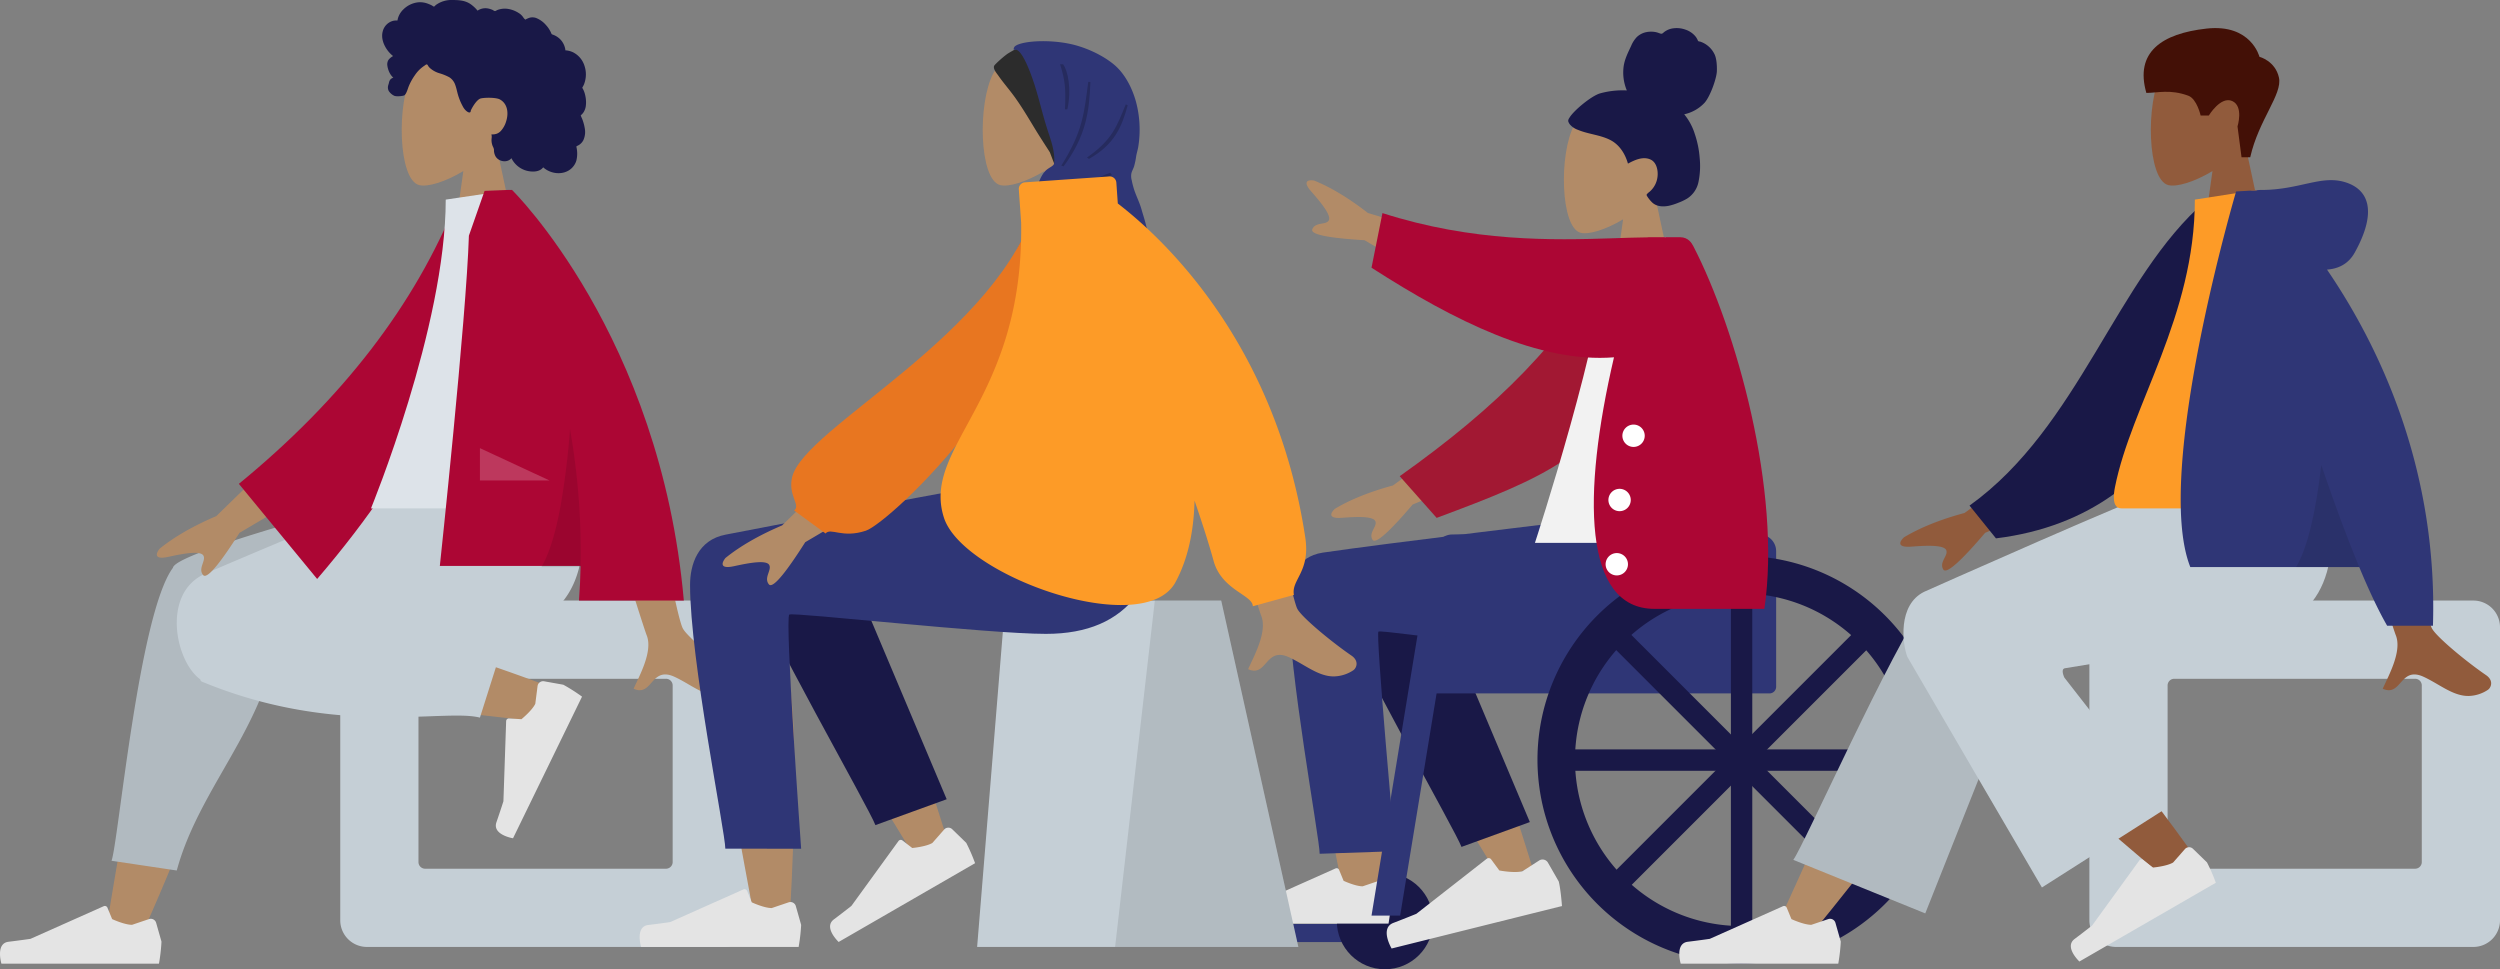 <?xml version="1.0" encoding="UTF-8"?>
<svg xmlns="http://www.w3.org/2000/svg" width="1501.672" height="582.21" viewBox="0 0 1501.672 582.21">
  <rect x="0" y="0" width="1501.672" height="582.21" fill="#808080" stroke="none"/>
  <g id="Group_2439" data-name="Group 2439" transform="translate(-260 -4134.924)">
    <g id="Group_2438" data-name="Group 2438" transform="translate(-347)">
      <rect id="Base" width="84.997" height="10.882" rx="4" transform="translate(1353.65 4689.93)" fill="#2f3676"></rect>
      <ellipse id="Front_Wheel" data-name="Front Wheel" cx="28.909" cy="28.935" rx="28.909" ry="28.935" transform="translate(1409.984 4659.264)" fill="#191847"></ellipse>
      <g id="Head" transform="translate(1546.375 4195.313)">
        <path id="Head-2" data-name="Head" d="M0,0,13.318,62.1C5.891,70.823.863,81.513,1.7,93.49c2.421,34.51,50.441,26.918,59.781,9.5s8.231-61.6-3.84-64.712c-4.815-1.242-15.071,1.8-25.509,8.094L38.687,0Z" transform="translate(67.701 117.719) rotate(180)" fill="#b28b67"></path>
      </g>
      <path id="hair" d="M19.046,39.249a50.357,50.357,0,0,1,16.16-1.787A27.842,27.842,0,0,1,33.238,23.4c.576-4.634,2.645-8.579,4.558-12.713a17.394,17.394,0,0,1,3.371-5.258A11.51,11.51,0,0,1,46.621,2.5a14.581,14.581,0,0,1,6.283,0c.914.192,1.733.61,2.629.843.917.238,1.363-.337,2.028-.914A11.481,11.481,0,0,1,63.549.095a15.427,15.427,0,0,1,6.814.818,13.335,13.335,0,0,1,5.675,3.641,9.526,9.526,0,0,1,1.7,2.608c.165.4.192.631.587.776.365.134.793.138,1.17.266a14.721,14.721,0,0,1,8.46,7.676c.99,2.112,1.459,5.831,1.331,10S85.4,40.921,81.881,44.888a23.619,23.619,0,0,1-12.206,6.9,34.962,34.962,0,0,1,6.378,11.9,58.3,58.3,0,0,1,2.92,14.46,47.24,47.24,0,0,1-.725,14.256,15.45,15.45,0,0,1-6.9,10.059,32.951,32.951,0,0,1-5.313,2.5,34.948,34.948,0,0,1-5.473,1.756c-3.557.736-7.656.61-10.4-2.224a19.532,19.532,0,0,1-2.794-3.553c-.259-.449-.415-.742-.1-1.181a8.443,8.443,0,0,1,1.471-1.339,13.883,13.883,0,0,0,4.9-9.19c.437-3.772-.575-8.642-4.24-10.288-4.523-2.032-9.5.3-13.525,2.475-1.709-6.036-5.217-11.471-10.717-14.24-6.085-3.063-13.068-3.422-19.322-6.05A11.525,11.525,0,0,1,1.35,58.273,5.812,5.812,0,0,1,.06,56.162C-.2,55.148.45,54.3.954,53.509,3.628,49.321,13.769,40.86,19.046,39.249Z" transform="translate(1548.983 4151.788)" fill="#191847"></path>
      <path id="Skin" d="M104.281,222.9c-9.5,6.677-22.982,8.467-31.294-5.019-6.293-10.211-21.245-39.2-37.191-73.046C21.828,115.184,0,43.2,0,43.2l18.531-8.474s45.775,73.664,74.6,125.312c-.957-8.887-1.908-18.4-2.808-28.256-2.994-32.761-1.611-81.488,0-101.8,1.012-12.767,22.571-4.784,22.571-4.784s31.758,155.932,31.8,190.021c.011,8.326-11.857,15.582-23.422,15.58C114.8,230.8,108.425,228.527,104.281,222.9Z" transform="translate(1527.253 4698.564) rotate(180)" fill="#b28b67"></path>
      <path id="Leg_Back" data-name="Leg Back" d="M0,0,8.188,163.468c5.927,28.265,56.169,15.131,56.153-.016C64.3,129.061,43.695,10.267,43.684.021Z" transform="translate(1525.928 4628.713) rotate(160)" fill="#191847"></path>
      <path id="Leg_Front" data-name="Leg Front" d="M0,48.2C0,90.943,18.72,191.423,18.733,200.836L64.08,199.3S52.19,68.264,54.052,67.376c2.793-1.332,114.48,15.472,147.977,16.741,48.3,1.83,68.285-27.831,69.906-84.117H178.371S58.362,14.338,20.621,19.945C4.464,22.345,0,36.422,0,48.2Z" transform="translate(1380.949 4446.922)" fill="#2f3676"></path>
      <path id="shoe" d="M8.365,29.854a3.74,3.74,0,0,1-4.8-2.521L0,14.76C0,9.7,1.685,0,1.685,0H107.153s4.111,13.59-4.746,14.673S87.691,16.63,87.691,16.63L38.67,38.481a1.87,1.87,0,0,1-2.49-1l-3.151-7.643s-8.2-3.825-13.326-3.825Z" transform="translate(1546.869 4678.74) rotate(166)" fill="#e4e4e4"></path>
      <path id="shoe-2" data-name="shoe" d="M85.827,7.9a3.218,3.218,0,0,1,4.127,2.172L93.025,20.9a103.555,103.555,0,0,1-1.45,12.714H.82S-2.718,21.913,4.9,20.98s12.663-1.686,12.663-1.686L59.749.472a1.609,1.609,0,0,1,2.143.857L64.6,7.912s7.056,3.3,11.467,3.3Z" transform="translate(1349.46 4656.09)" fill="#e4e4e4"></path>
      <path id="Seat" d="M10,0H194.585a10,10,0,0,1,10,10V91.461a4,4,0,0,1-4,4H0a0,0,0,0,1,0,0V10A10,10,0,0,1,10,0Z" transform="translate(1469.285 4455.977)" fill="#2f3676"></path>
      <path id="Wheel_Stuff" data-name="Wheel Stuff" d="M54.709,0h-3.53A16.1,16.1,0,0,0,35.3,13.5L0,228.7H17.194" transform="translate(1430.831 4456.182)" fill="#2f3676"></path>
      <g id="Wheel" transform="translate(1530.562 4468.838)">
        <path id="Wheel-2" data-name="Wheel" d="M122.306,0A121.662,121.662,0,0,0,53.924,20.907,122.761,122.761,0,0,0,9.611,74.768a122.342,122.342,0,0,0,11.277,116.1A122.678,122.678,0,0,0,74.7,235.216a122.062,122.062,0,0,0,115.99-11.287A122.76,122.76,0,0,0,235,170.069a122.343,122.343,0,0,0-11.277-116.1A122.677,122.677,0,0,0,169.913,9.62,121.446,121.446,0,0,0,122.306,0Zm0,222.285A99.25,99.25,0,0,1,66.52,205.229a100.145,100.145,0,0,1-36.149-43.938,99.807,99.807,0,0,1,9.2-94.71A100.077,100.077,0,0,1,83.469,30.4a99.577,99.577,0,0,1,94.623,9.208,100.145,100.145,0,0,1,36.149,43.939,99.8,99.8,0,0,1-9.2,94.71,100.077,100.077,0,0,1-43.9,36.182A99.077,99.077,0,0,1,122.306,222.285Z" transform="translate(244.613 244.836) rotate(180)" fill="#191847"></path>
        <rect id="Wheel_Stuff-2" data-name="Wheel Stuff" width="12.848" height="212.686" transform="translate(116.129 16.322)" fill="#191847"></rect>
        <rect id="Wheel_Stuff-3" data-name="Wheel Stuff" width="12.879" height="212.496" rx="2" transform="translate(202.037 193.169) rotate(135)" fill="#191847"></rect>
        <rect id="Wheel_Stuff-4" data-name="Wheel Stuff" width="12.86" height="211.998" rx="2" transform="translate(228.305 116.235) rotate(90)" fill="#191847"></rect>
        <rect id="Wheel_Stuff-5" data-name="Wheel Stuff" width="12.879" height="212.496" rx="2" transform="translate(192.934 42.98) rotate(45)" fill="#191847"></rect>
      </g>
      <path id="Skin-2" data-name="Skin" d="M50.827,21.739,0,42.835,11.346,70.907,62.673,33.182q20.882-5.64,34.892-14.034c2.206-2.012,4.873-6.086-4.278-5.382S74.481,14.8,73.22,11.675,77.493,4.816,74.942.6A1.213,1.213,0,0,0,73.828,0Q69.316,0,50.827,21.739Zm-34.091,156.8,60.991,18.326q17.065,13.3,32.2,19.445c2.933.552,7.79.232,1.72-6.659s-12.142-14.411-10.409-17.3,8.046-.712,9.874-5.288q1.827-4.577-31.378-6.556L32.307,152.572Z" transform="translate(1506.368 4459.716) rotate(180)" fill="#b28b67"></path>
      <path id="Coat_Back" data-name="Coat Back" d="M21.708,126.234c40.5-43.153,89.89-71.318,157.248-96.305L164.007,0C94.513,6.573,57.36,11.819,28.225,55.036,20.913,65.883,7.834,103.2,0,122.581Z" transform="matrix(-0.966, 0.259, -0.259, -0.966, 1628.386, 4403.526)" fill="#a21833"></path>
      <path id="Shirt" d="M123.9,183.6H0S42.1,55.094,43.01,7.2c.031-1.628,3.034-4.5,4.363-4.12C61.95,7.2,78.569,0,78.569,0,107.941,47.283,118.1,105.5,123.9,183.6Z" transform="translate(1528.984 4277.411)" fill="#f2f2f2"></path>
      <path id="Coat_Front" data-name="Coat Front" d="M2.287,0C-8.2,70.579,19.371,168.436,44.936,217.794c.976,1.886,3.056,5.439,7.95,5.439h19.2l.025-.076c6.467-.052,13.667-.311,21.521-.569,35.273-1.162,83.716-2.324,138.068,15.14l6.562-32.812c-50.225-32.331-101.081-57.378-145.644-53.821C111.964,68.015,111.071,0,68.351,0Z" transform="translate(1669.089 4500.644) rotate(180)" fill="#ac0634"></path>
      <g id="Head-3" data-name="Head" transform="translate(1898.941 4163.452)">
        <path id="Head-4" data-name="Head" d="M0,0,13.863,64.614C6.132,73.689.9,84.811,1.773,97.272c2.52,35.906,52.5,28.007,62.225,9.885s8.568-64.092-4-67.331c-5.012-1.292-15.687,1.872-26.552,8.421L40.269,0Z" transform="translate(70.469 122.482) rotate(180)" fill="#915b3c"></path>
      </g>
      <path id="Hair-2" data-name="Hair" d="M64.038,77.663C69.092,55.178,83.49,39.851,81.291,29.8S69.569,17.3,69.569,17.3,64.644-2.622,37.8.353-5.427,14.476,1.648,39.006c6.5,0,14.356-2.352,25.213,1.678,5.167,1.918,7.392,11.9,7.392,11.9h4.906s7.143-11.841,14.086-8.7S56.4,59.125,56.4,59.125l2.417,18.538Z" transform="translate(1894.604 4151.737)" fill="#431006"></path>
      <path id="Seat-2" data-name="Seat" d="M230.644,208.053H16a16,16,0,0,1-16-16V16A16,16,0,0,1,16,0H230.644a16,16,0,0,1,16,16V192.053a16,16,0,0,1-16,16ZM50.98,46.98a4,4,0,0,0-4,4V157.073a4,4,0,0,0,4,4H195.664a4,4,0,0,0,4-4V50.98a4,4,0,0,0-4-4Z" transform="translate(2108.672 4703.714) rotate(180)" fill="#c5cfd6"></path>
      <path id="LegLower" d="M18.19,196.308q49.62-60.593,67.149-89.842c20.008-33.388,36.384-63.1,41.552-74.445C139.214,4.958,98.52-7.714,89.31,4.909Q68.4,33.567,0,185.263Z" transform="translate(1677.466 4499.016)" fill="#b28b67"></path>
      <path id="LegLower-2" data-name="LegLower" d="M79.266,192.952,140.83,37.981C154,9.731,90.41-8.839,80.732,4.308,58.763,34.156,6.546,151.9,0,160.795Z" transform="translate(1684.177 4490.627)" fill="#b1bac0"></path>
      <g id="Lower_Leg" data-name="Lower Leg" transform="translate(1935.394 4657.55) rotate(141)">
        <path id="LegLower-3" data-name="LegLower" d="M3.028,8.948C1.339,30.09-1.8,103.279,1.34,137.155c.9,9.735,1.853,19.147,2.811,27.976,2.847,26.244,51.508,25.414,47.644.481C42.171,103.52,25.233,16.5,24.018,8.983,22.317-1.555,4.089-4.339,3.028,8.948Z" transform="translate(0 0)" fill="#915b3c"></path>
      </g>
      <path id="shoe-3" data-name="shoe" d="M7.506,26.79a3.356,3.356,0,0,1-4.3-2.262L0,13.245A107.788,107.788,0,0,1,1.512,0H96.146s3.689,12.195-4.259,13.167-13.2,1.756-13.2,1.756L34.7,34.532a1.678,1.678,0,0,1-2.234-.893l-2.827-6.858s-7.357-3.433-11.957-3.433Z" transform="translate(1939.289 4664.405) rotate(150)" fill="#e4e4e4"></path>
      <path id="shoe-4" data-name="shoe" d="M89.495,8.219a3.356,3.356,0,0,1,4.3,2.262L97,21.764A107.788,107.788,0,0,1,95.488,35.01H.855S-2.834,22.815,5.114,21.842s13.2-1.756,13.2-1.756L62.3.478a1.678,1.678,0,0,1,2.234.893l2.827,6.858s7.357,3.433,11.957,3.433Z" transform="translate(1615.699 4678.772)" fill="#e4e4e4"></path>
      <path id="Leg_and_Butt" data-name="Leg and Butt" d="M96.808,110.65s76.753-12.5,102.821-17.1c49.535-8.734,63.98-35.39,55.44-93.55H163.8C145.684,5.232,12.4,64.714,12.4,64.714-3.583,72.65-.606,96.049,2.316,103.758,2.5,104.229,83.167,242.3,83.167,242.3l74.661-47.562-61.16-78.481S94.245,111.375,96.808,110.65Z" transform="translate(1750.352 4425.7)" fill="#c5cfd6"></path>
      <path id="Skin-3" data-name="Skin" d="M2.058,3.629c-1.872,1.154-3.923,5.5,1.031,8.9,12.346,8.464,30.136,23.279,32.54,28.157C40.547,50.66,57.29,147.88,57.29,147.88l35.062-.139S59.879,42.91,57.29,36.5c-3.882-9.622,4.334-24.276,7.846-32.151C59.6,1.867,57.026,5.03,54.21,8.194c-3,3.372-6.283,6.744-13.731,3.278C30.948,7.038,23.068,0,13.675,0A21.794,21.794,0,0,0,2.058,3.629ZM303.95,98.012l-53,21.977,11.83,29.247,53.521-39.3q21.774-5.876,36.382-14.62c2.3-2.1,5.081-6.341-4.459-5.608s-19.61,1.077-20.926-2.178,4.458-7.146,1.8-11.537a1.265,1.265,0,0,0-1.161-.626Q323.23,75.366,303.95,98.012Z" transform="translate(2103.365 4552.973) rotate(180)" fill="#915b3c"></path>
      <path id="Coat_Back-2" data-name="Coat Back" d="M0,187.349l14.236,3.744C71.915,149.459,101.728,62.389,171.585,21L157.479,0C42.21,4.142,4.449,110.224,0,187.349Z" transform="matrix(-0.996, 0.087, -0.087, -0.996, 1962.762, 4444.604)" fill="#191847"></path>
      <path id="Shirt-2" data-name="Shirt" d="M132.969,191.275H4.594c-5.866,0-4.761-8.47-3.913-12.745,9.787-49.329,47.99-102.5,47.99-172.723L85.7,0C116.329,49.259,126.92,109.907,132.969,191.275Z" transform="translate(1876.711 4249.022)" fill="#fd9b27"></path>
      <path id="Coat_Front-2" data-name="Coat Front" d="M.17,0c-2.962,95.769,33.3,169.468,63.644,213.9-6.738.481-12.82,3.3-16.664,10.238-13.533,24.421-8.647,37.866,5.818,42.286s27.362-4.684,50.407-4.684a17.964,17.964,0,0,0,2.748-.2l12.288-.7S168.3,91.769,145.929,35.234H44.46C38.69,21.378,33.033,9.287,27.7,0Z" transform="translate(2068.574 4510.764) rotate(180)" fill="#2f3676"></path>
      <path id="Shade" d="M37.924,0H0C6.955,16.7,14.628,37.334,22.8,61.319,26.208,31.761,31.294,11.132,37.923,0Z" transform="translate(2024.114 4475.528) rotate(180)" fill="rgba(0,0,0,0.1)"></path>
    </g>
    <g id="Head-5" data-name="Head" transform="translate(501.295 4163.448)">
      <path id="Head-6" data-name="Head" d="M0,0,13.863,64.614C6.132,73.689.9,84.811,1.773,97.272c2.52,35.906,52.5,28.007,62.225,9.885s8.568-64.092-4-67.331c-5.012-1.292-15.687,1.872-26.552,8.421L40.269,0Z" transform="translate(70.469 122.482) rotate(180)" fill="#b28b67"></path>
    </g>
    <path id="hair-3" data-name="hair" d="M.376,18.726a8.71,8.71,0,0,1,6.1-6.185,8.034,8.034,0,0,1,2.244-.223c.271.011.346.089.473-.1a2.483,2.483,0,0,0,.134-.648,12.219,12.219,0,0,1,.456-1.512A12.34,12.34,0,0,1,12.76,5.633a14.982,14.982,0,0,1,9-4.257,13.12,13.12,0,0,1,5.41.738,21.422,21.422,0,0,1,2.626,1.123c.256.128,1.088.758,1.345.717.284-.045.855-.751,1.086-.928A15.9,15.9,0,0,1,42.161,0c4.013.03,7.878.23,11.225,2.677A22.448,22.448,0,0,1,55.412,4.36c.338.314.666.641.979.98q.283.307.549.63c.3.365.252.485.672.23A8.344,8.344,0,0,1,62.97,4.995a11.989,11.989,0,0,1,3.234.914c.351.15,1.164.749,1.538.755s1.173-.55,1.555-.691a12.752,12.752,0,0,1,6.464-.6A16.691,16.691,0,0,1,82.1,7.867,8.52,8.52,0,0,1,84.448,10c.276.381.526.785.839,1.138.183.207.546.419.645.682a13.918,13.918,0,0,1,2.686-1.186,6.617,6.617,0,0,1,3.78.144,15.03,15.03,0,0,1,5.96,4.235,16.922,16.922,0,0,1,2.207,2.963q.45.764.826,1.567a5.83,5.83,0,0,0,.363.816c.207.3.345.306.72.438a11.627,11.627,0,0,1,4.952,3.315,11.414,11.414,0,0,1,2.563,5.435,2.77,2.77,0,0,0,.1.669c.094.088.477.049.621.066a13.064,13.064,0,0,1,1.488.262,12.283,12.283,0,0,1,2.617.941,13.671,13.671,0,0,1,6.7,8,16.235,16.235,0,0,1-.254,11.115,10.858,10.858,0,0,1-.825,1.628c-.2.318-.261.318-.133.652.143.371.4.731.574,1.093a15.691,15.691,0,0,1,1.185,3.716,17.429,17.429,0,0,1,.2,6.424,9.274,9.274,0,0,1-.992,2.818,8.085,8.085,0,0,1-.869,1.261c-.171.2-.352.4-.542.583a3.615,3.615,0,0,0-.343.318c-.225.289-.273.051-.156.476a19.018,19.018,0,0,0,.756,1.758c.232.6.442,1.2.634,1.809a26.689,26.689,0,0,1,.923,3.771,11.839,11.839,0,0,1-.836,7.324A7.326,7.326,0,0,1,118.77,86.7a7.691,7.691,0,0,1-1.361.827c-.247.117-.562.167-.675.406-.121.257.059.767.1,1.054a17.561,17.561,0,0,1-.206,7.566,10.453,10.453,0,0,1-4.143,5.561c-3.791,2.556-8.9,2.412-12.885.366a13.528,13.528,0,0,1-2.876-1.977c-2.207,2.971-6.748,2.877-9.973,2.03a14.326,14.326,0,0,1-9.1-7.52c-2.54,3.092-7.871,2.089-9.632-1.266a8.026,8.026,0,0,1-.813-2.642c-.066-.482-.024-.967-.074-1.445a7.465,7.465,0,0,0-.7-1.789,9.875,9.875,0,0,1-.75-3.566,18.1,18.1,0,0,1,.137-1.915,6.579,6.579,0,0,0-.2-1.682,7.692,7.692,0,0,0,3.257-.407,6.431,6.431,0,0,0,2.518-1.771,14.692,14.692,0,0,0,3.168-5.922c1.432-4.69.845-10.317-3.872-12.891-2.2-1.2-8.781-1.2-11.4-.6-2.752.623-5.872,6.7-6.026,7.266-.1.353-.047.79-.372,1.026-.713.518-1.889-.381-2.415-.824a9.527,9.527,0,0,1-2.116-2.815,34.824,34.824,0,0,1-2.9-7.119c-.536-1.9-.879-3.854-1.581-5.7a8.723,8.723,0,0,0-3.508-4.526,30.888,30.888,0,0,0-6.035-2.443,14.979,14.979,0,0,1-5.583-3.067,7.715,7.715,0,0,1-.958-1.067c-.219-.306-.436-.892-.77-1.087-.519-.3-1.277.483-1.726.769a19.951,19.951,0,0,0-5.555,5.513,34.307,34.307,0,0,0-3.687,6.565c-.733,1.766-1.191,4.027-2.48,5.474-.576.646-4.855,1.037-6.241.473a7.885,7.885,0,0,1-3.4-2.947,4.578,4.578,0,0,1-.387-3c.12-.605.364-1.17.5-1.765A5.5,5.5,0,0,1,4.5,48.415a3.523,3.523,0,0,1,2.2-1.75,10.313,10.313,0,0,1-2.372-3.217,13.807,13.807,0,0,1-1.228-4.192,5.089,5.089,0,0,1,.68-3.265,8.6,8.6,0,0,1,2.787-2.314A18.133,18.133,0,0,1,2.681,29.45C.606,26.344-.677,22.429.376,18.726Z" transform="translate(489.551 4134.924)" fill="#191847"></path>
    <path id="Seat-3" data-name="Seat" d="M230.644,208.053H16a16,16,0,0,1-16-16V16A16,16,0,0,1,16,0H230.644a16,16,0,0,1,16,16V192.053a16,16,0,0,1-16,16ZM50.98,46.98a4,4,0,0,0-4,4V157.073a4,4,0,0,0,4,4H195.664a4,4,0,0,0,4-4V50.98a4,4,0,0,0-4-4Z" transform="translate(711.025 4703.714) rotate(180)" fill="#c5cfd6"></path>
    <path id="Skin-4" data-name="Skin" d="M212.369,110.872c-10.685,37.428-18.814,70.364-20.868,82.664-4.9,29.328,37.687,31.038,43.316,16.461,8.52-22.062,23.394-94.548,41.265-204.037L255.655,0C234.158,47.581,218.61,89.012,212.369,110.872ZM6.292,149.322c19.724,7.8,88.8,32.2,122.111,39.1,9.574,1.984,18.852,3.827,27.575,5.492,25.929,4.95,39.363-41.827,14.389-45.421C108.176,139.539,20.007,130.3,12.463,129.258a9.615,9.615,0,0,0-1.306-.09C1.257,129.167-5.588,144.626,6.292,149.322Z" transform="translate(600.055 4698.109) rotate(180)" fill="#b28b67"></path>
    <path id="Leg_Back-2" data-name="Leg Back" d="M106.979,160.926a21.8,21.8,0,0,0-.289,5.559L0,220.8v11.824H12.688s154.827-39.452,158.232-50.566c.024-.079.045-.157.064-.236q.079-.1.156-.21C191.6,153.475,203.846,16.132,207.868,5.848L168.669,0C153.676,55.6,105.7,94.334,106.979,160.926Z" transform="translate(534.852 4657.811) rotate(180)" fill="#b1bac0"></path>
    <path id="Leg_Front-2" data-name="Leg Front" d="M52.142,31.349,84.366,42.4c-9.76,1.954-18.752,3.7-26.442,5.047C8.237,56.165-6.252,82.762,2.315,140.792H93.862c14.954-4.3,92.671-36.888,132.994-54.222,26.687-11.474,18.275-52.833,3.161-63.6a1.475,1.475,0,0,0-.838-1.31C173.267-1.507,125.389-.382,93.951.743,79.675,1.253,68.789,1.765,62.08,0Z" transform="translate(610.355 4565.984) rotate(180)" fill="#c5cfd6"></path>
    <path id="shoe-5" data-name="shoe" d="M7.506,26.79a3.356,3.356,0,0,1-4.3-2.262L0,13.245A107.788,107.788,0,0,1,1.512,0H96.146s3.689,12.195-4.259,13.167-13.2,1.756-13.2,1.756L34.7,34.532a1.678,1.678,0,0,1-2.234-.893l-2.827-6.858s-7.357-3.433-11.957-3.433Z" transform="matrix(-0.438, 0.899, -0.899, -0.438, 610.27, 4552.011)" fill="#e4e4e4"></path>
    <path id="shoe-6" data-name="shoe" d="M89.495,8.219a3.356,3.356,0,0,1,4.3,2.262L97,21.764A107.788,107.788,0,0,1,95.488,35.01H.855S-2.834,22.815,5.114,21.842s13.2-1.756,13.2-1.756L62.3.478a1.678,1.678,0,0,1,2.234.893l2.827,6.858s7.357,3.433,11.957,3.433Z" transform="translate(260 4678.772)" fill="#e4e4e4"></path>
    <path id="Skin-5" data-name="Skin" d="M2.058,3.628c-1.872,1.155-3.923,5.5,1.031,8.9,12.346,8.465,30.136,23.281,32.54,28.158,4.917,9.974,21.66,107.195,21.66,107.195l35.062-.139S59.879,42.909,57.29,36.5c-3.882-9.622,4.334-24.276,7.846-32.151C59.6,1.867,57.026,5.031,54.21,8.194c-3,3.372-6.283,6.744-13.731,3.278C30.948,7.038,23.068,0,13.675,0A21.794,21.794,0,0,0,2.058,3.628ZM301.895,97.965,252.47,127.1l15.786,27.316,47.531-46.368q20.744-8.847,33.993-19.54c1.987-2.4,4.15-6.987-5.2-4.933s-19.27,3.795-21.026.757,3.419-7.7.172-11.676a1.228,1.228,0,0,0-1-.476Q318.261,72.183,301.895,97.965Z" transform="translate(705.72 4552.973) rotate(180)" fill="#b28b67"></path>
    <path id="Coat_Back-3" data-name="Coat Back" d="M0,215.323l14.236,3.744Q59.72,129.089,159.4,61.023L117.521,0C49.194,66.911,4.449,138.2,0,215.323Z" transform="matrix(-0.996, 0.087, -0.087, -0.996, 567.553, 4472.468)" fill="#ac0634"></path>
    <path id="Shirt-3" data-name="Shirt" d="M129.194,191.275H0S44.9,82.11,44.9,5.807L83.868,0C114.5,49.259,123.146,109.907,129.194,191.275Z" transform="translate(482.838 4249.018)" fill="#dde3e9"></path>
    <path id="Coat_Front-3" data-name="Coat Front" d="M0,0C14.13,159.4,103.195,246.643,103.195,246.643l.03-.027.015.027h2.544c4.566-.157,13.909-.566,13.909-.566l9.417-26.912C130.605,169.948,146.562,20.8,146.562,20.8H62q.216-10.257.974-20.8Z" transform="translate(670.758 4495.661) rotate(180)" fill="#ac0634"></path>
    <path id="Shade-2" data-name="Shade" d="M23.663,0H.1A428.67,428.67,0,0,0,6.479,83.051,451.192,451.192,0,0,1,12.163,36.6C15.232,19.973,19.1,7.661,23.662,0Z" transform="translate(608.852 4475.528) rotate(180)" fill="rgba(0,0,0,0.1)"></path>
    <path id="Light" d="M41.76,19.414,0,0V19.414Z" transform="translate(548.275 4404.1)" fill="rgba(255,255,255,0.2)"></path>
    <path id="Buttons" d="M10.068,6.711A6.711,6.711,0,1,0,16.778,0,6.712,6.712,0,0,0,10.068,6.711ZM8.39,45.3A6.711,6.711,0,1,0,15.1,38.591,6.709,6.709,0,0,0,8.39,45.3ZM0,83.893a6.711,6.711,0,1,0,6.711-6.712A6.711,6.711,0,0,0,0,83.893Z" transform="translate(1247.937 4480.562) rotate(180)" fill="#fff"></path>
    <g id="Head-7" data-name="Head" transform="translate(850.287 4163.448)">
      <path id="Head-8" data-name="Head" d="M0,0,13.863,64.614C6.132,73.689.9,84.811,1.773,97.272c2.52,35.906,52.5,28.007,62.225,9.885s8.568-64.092-4-67.331c-5.012-1.292-15.687,1.872-26.552,8.421L40.269,0Z" transform="translate(70.469 122.482) rotate(180)" fill="#b28b67"></path>
    </g>
    <g id="Hijab" transform="translate(856.998 4159.657)">
      <path id="Front" d="M8.834,3.375c.922-.551,2.852-1.712,3.83-2.133.231-.1,1.851-1.257,1.895-1.242,1.226.414,4.778,1.941,5.083,3.261.047.1.094.194.139.276.5.915.965,1.852,1.405,2.8.967,2.083,1.8,4.26,2.6,6.42,1.552,4.207,2.9,8.511,4.14,12.826,1.262,4.392,2.333,8.836,3.533,13.246,1.726,6.346,3.934,12.537,5.648,18.88A37.225,37.225,0,0,1,38.52,70.028c0,.05,0,.1-.009.15,0,.021,0,.041-.006.062q-.073.961-.211,1.928c-.081.551-.163,1.1-.25,1.657C36.478,70.7,35.283,67.264,34.015,64c-.124-.32-.242-.642-.358-.964q-.613-.993-1.248-1.974c-2.659-4.129-5.328-8.243-7.878-12.447C19.945,41.053,15.4,33.332,9.965,26.389c-1.605-2.05-3.248-4.069-4.834-6.136Q3.778,18.488,2.5,16.663c-.608-.87-3.25-3.9-2.293-5.727C.7,10,6.441,4.8,8.834,3.375Z" transform="translate(0 3.791)" fill="#2c2c2c"></path>
      <path id="Turban" d="M.495,5.185C-.4,5.487.034,3.62.9,2.963,4.928-.08,20.316-1.184,33.706,1.6c8.971,1.862,19.4,6.5,26.569,12.456,6.459,5.372,10.9,13.983,13.188,22.3a64.808,64.808,0,0,1,1.427,26.8c-.294,1.968-.925,3.843-1.277,5.769a44.678,44.678,0,0,1-1.306,6.367c-.433,1.292-1.168,2.558-1.537,3.858a8.865,8.865,0,0,0,.143,4.362,47.648,47.648,0,0,0,2,7.258c1.325,3.525,2.933,6.826,3.941,10.484,1.341,4.867,6.952,20.7,2.852,25.021H1.658c1.965-5.361,7.865-11.671,9.059-17.41.7-3.381,1.038-10.764,1.112-11.032,1.759-12.125,5.193-17.915,7.344-20.016s5.016-2.747,5.164-4.57c.61-7.539-2.388-14.762-4.586-21.8-2.62-8.385-4.54-16.979-7.241-25.335C11.315,22.413,5.152,3.62.495,5.185Z" transform="translate(11.878)" fill="#2f3676"></path>
      <path id="Shade-3" data-name="Shade" d="M9.353,25.623l1.182,1.436c16.12-5.05,14.323-15.474,34.626-26.03L43.466,0C25.688,7.337,21.532,23.074,9.353,25.623ZM22.4,81.632l1.29.1c2.49-18.891,3.218-29.682,16.2-50.345l-1.38-.421C25.149,48.961,23.031,63.646,22.4,81.632ZM0,67.637l1.154.556c5.485-13.31,7.985-21.168,23.3-31.938l-1.182-.829C8.068,44.044,3.641,54.323,0,67.637Zm36.254-2.428c-2.7,12.043-.3,23.379,2.572,27.084H40.64C37.7,82.955,37.064,77.969,37.7,65.209Z" transform="translate(80.378 106.151) rotate(180)" fill="rgba(0,0,0,0.2)"></path>
    </g>
    <g id="Seat-4" data-name="Seat" transform="translate(846.932 4495.661)">
      <path id="Seat_Stuff" data-name="Seat Stuff" d="M146.606,0H16.985L0,208.053H192.952Z" fill="#c5cfd6"></path>
      <path id="Seat_Stuff-2" data-name="Seat Stuff" d="M63.727,0H23.861L0,208.053H110.073Z" transform="translate(82.879)" fill="rgba(0,0,0,0.1)"></path>
    </g>
    <path id="Skin-6" data-name="Skin" d="M95.857,8.984c-1.679,21.225-4.8,94.705-1.678,128.716,1.318,14.357,2.739,28.014,4.136,40.145C68.352,123.959,19.323,45.13,19.323,45.13L0,53.959s22.761,74.99,37.327,105.881c16.627,35.263,32.217,65.461,38.778,76.1,10.321,16.731,28.288,10.893,37.782.765,13.82,8.3,37.007-2.363,36.991-14.232C150.83,186.961,118.422,19.6,116.731,9.018c-.9-5.6-6.4-9.018-11.53-9.018C100.633,0,96.354,2.7,95.857,8.984Z" transform="translate(830.024 4696.72) rotate(180)" fill="#b28b67"></path>
    <path id="LegLower-4" data-name="LegLower" d="M0,0,8.586,170.319c6.189,29.45,58.568,15.782,58.547,0C67.084,134.487,45.561,10.71,45.546.035Z" transform="translate(828.643 4615) rotate(160)" fill="#191847"></path>
    <path id="shoe-7" data-name="shoe" d="M7.506,26.79a3.356,3.356,0,0,1-4.3-2.262L0,13.245A107.788,107.788,0,0,1,1.512,0H96.146s3.689,12.195-4.259,13.167-13.2,1.756-13.2,1.756L34.7,34.532a1.678,1.678,0,0,1-2.234-.893l-2.827-6.858s-7.357-3.433-11.957-3.433Z" transform="translate(847.012 4652.659) rotate(150)" fill="#e4e4e4"></path>
    <path id="shoe-8" data-name="shoe" d="M89.495,8.219a3.356,3.356,0,0,1,4.3,2.262L97,21.764A107.788,107.788,0,0,1,95.488,35.01H.855S-2.834,22.815,5.114,21.842s13.2-1.756,13.2-1.756L62.3.478a1.678,1.678,0,0,1,2.234.893l2.827,6.858s7.357,3.433,11.957,3.433Z" transform="translate(644.227 4668.706)" fill="#e4e4e4"></path>
    <path id="Leg_and_Butt-2" data-name="Leg and Butt" d="M0,61.129C0,105.7,21.169,209.681,21.182,219.5l45.546.035s-10-139.166-7.092-140.665S178.849,90.478,213.731,90.478c50.3,0,71.107-31.719,72.8-90.478H186.885C166.6,2.171,60.774,23.515,21.474,30.853,4.648,33.994,0,48.85,0,61.129Z" transform="translate(674.498 4425.192)" fill="#2f3676"></path>
    <path id="Skin-7" data-name="Skin" d="M2.058,3.628c-1.872,1.155-3.923,5.5,1.031,8.9,12.346,8.465,30.136,23.281,32.54,28.157,4.917,9.975,29.482,138.353,29.482,138.353l36.74-.137S59.879,42.909,57.29,36.5c-3.882-9.622,4.334-24.276,7.846-32.151C59.6,1.867,57.026,5.031,54.21,8.194c-3,3.372-6.283,6.744-13.731,3.278C30.948,7.038,23.068,0,13.675,0A21.794,21.794,0,0,0,2.058,3.628ZM331.172,80.62l-49.424,29.14,15.786,27.314,47.529-46.366q20.744-8.85,33.995-19.542c1.986-2.395,4.148-6.987-5.2-4.932s-19.268,3.795-21.026.755,3.42-7.7.174-11.674a1.228,1.228,0,0,0-1-.476Q347.539,54.838,331.172,80.62Z" transform="translate(1074.846 4541.227) rotate(180)" fill="#b28b67"></path>
    <path id="Clothes_Back" data-name="Clothes Back" d="M0,185.72l14.236,3.744C44.046,110.972,165.829,66.345,175.643,36.887c3.6-10.8-3.854-17.076.542-20.078L158.6,1.413c-3.506,3.433-9.7-3.95-24.294-.441S8.338,90.42,0,185.72Z" transform="matrix(-0.996, 0.087, -0.087, -0.996, 913.965, 4442.978)" fill="#e87620"></path>
    <path id="Clothes_Front" data-name="Clothes Front" d="M114.024,254.471l-.876-12.533C85.843,220.926,18.169,158.138.534,41.252-2.586,20.575,9.05,16.068,7.376,6.813L32.056,0c0,6.813,18.733,9.624,23.565,27.308,2.714,9.932,6.688,22.338,11.436,36.138C67.5,45.169,70.971,28.36,78.521,14.439,97.359-20.294,206.221,17.8,217.594,53.23c13.773,42.911-48.064,70.191-46.387,177.163l1.4,19.982a4,4,0,0,1-3.711,4.269l-50.6,3.539q-.142.01-.283.01A4,4,0,0,1,114.024,254.471Z" transform="translate(1044.58 4499.09) rotate(180)" fill="#fd9b27"></path>
  </g>
</svg>
